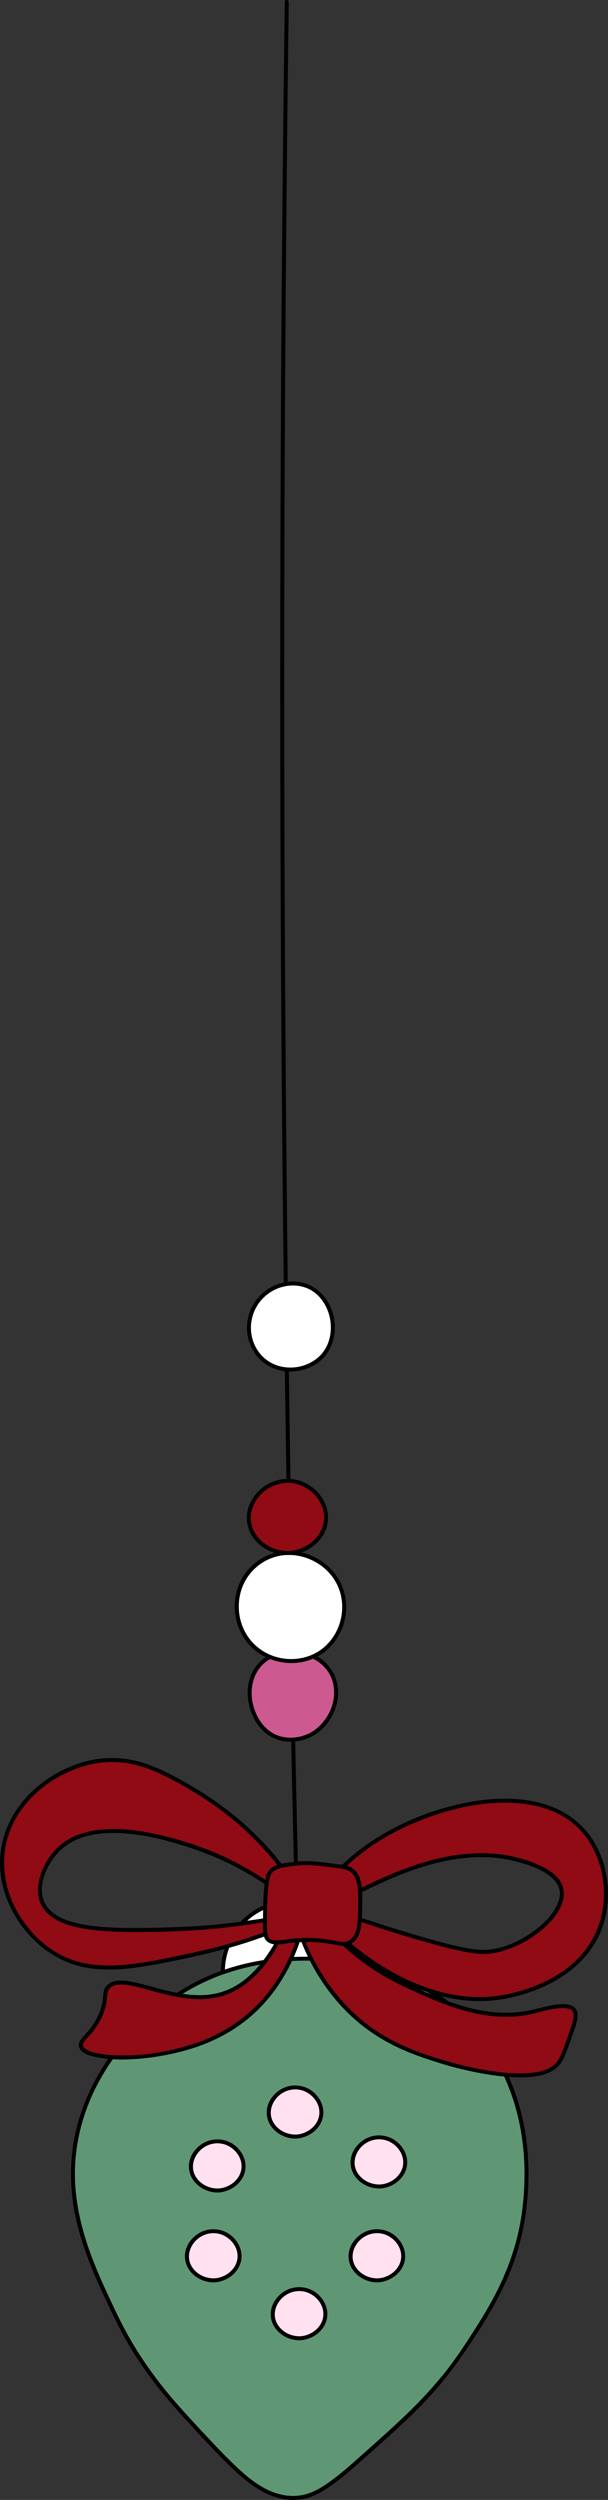 <?xml version="1.0" encoding="UTF-8"?> <svg xmlns="http://www.w3.org/2000/svg" id="_Слой_29" data-name="Слой 29" viewBox="0 0 304.66 1251.87"><rect x="0" y="0" width="304.66" height="1251.87" fill="#333333" stroke="none"/><defs><style> .cls-1, .cls-2, .cls-3, .cls-4, .cls-5, .cls-6 { stroke-width: 0px; } .cls-2 { fill: #5f9774; } .cls-3 { fill: #cc5a91; } .cls-4 { fill: #900b14; } .cls-5 { fill: #ffe1f0; } .cls-6 { fill: #fff; } </style></defs><g><path class="cls-6" d="m111.67,987.67c-.02-1.79.07-17.99,13.66-28.37,14.99-11.45,32.46-5.17,33.62-4.73,13.06,4.96,22.12,17.52,23.11,32.04-4.5,3.23-16.46,10.91-33.62,11.56-18.85.71-32.3-7.5-36.77-10.51Z"></path><path class="cls-1" d="m112.67,987.67c-.13-13,7.46-25.74,19.32-31.23,11.99-5.55,27.1-3.41,36.97,5.34,7.13,6.32,11.4,15.36,12.1,24.84l.5-.86c-17.22,12.33-40.09,14.89-59.56,6.42-3.43-1.49-6.72-3.29-9.83-5.37-1.07-.72-2.07,1.01-1.01,1.73,10.46,7.02,23.09,10.83,35.69,10.68,8.09-.1,16.11-1.8,23.55-4.95,2.68-1.13,5.28-2.44,7.78-3.92.96-.57,1.91-1.17,2.84-1.8.68-.46,1.93-1.03,2.02-1.92s-.17-1.85-.28-2.7c-.13-.95-.29-1.89-.48-2.82-.38-1.82-.89-3.61-1.53-5.35-1.22-3.34-2.89-6.51-4.98-9.39-4.17-5.72-9.92-10.27-16.58-12.75-10.2-3.8-22.67-2.7-31.87,3.08-10.17,6.39-16.19,17.88-16.65,29.77-.02.4-.02.8-.02,1.2.01,1.29,2.01,1.29,2,0Z"></path></g><g><path class="cls-2" d="m111.67,987.67c-15.95,5.64-27.91,14.31-34.67,19.96-11.02,9.2-30.61,29.08-37.82,58.84-8.67,35.75,5.48,65.4,18.39,92.46,12.87,26.98,27.97,43.23,41.5,57.79,20.42,21.97,32.55,34.66,48.86,34.15,11.08-.35,20.47-8.57,38.8-25,18.55-16.62,32.31-28.95,46.3-50.12,12.38-18.73,26.88-40.66,29.94-71.97,1.04-10.65,5.01-51.24-22.06-84.58-33.07-40.73-91.51-44.86-129.23-31.51Z"></path><path class="cls-1" d="m111.41,986.71c-12.48,4.45-24.07,11.16-34.31,19.56-7.52,6.16-14.28,13.25-20.13,21.01-8.16,10.8-14.44,23.05-18.02,36.12-4.09,14.93-4.37,30.53-1.31,45.68,2.87,14.17,8.42,27.6,14.48,40.66,3.21,6.92,6.45,13.85,10.17,20.52,3.57,6.41,7.52,12.61,11.82,18.55,7.32,10.11,15.66,19.36,24.15,28.5,5.36,5.77,10.71,11.57,16.36,17.06,4.31,4.19,8.84,8.27,13.9,11.55,7.69,4.98,17.18,7.67,26.17,4.78,4.52-1.46,8.59-4.03,12.39-6.82,5.43-3.99,10.49-8.48,15.52-12.96,10.91-9.7,21.96-19.35,31.93-30.04,9.45-10.13,17.37-21.33,24.84-32.97,7.02-10.93,13.41-22.3,17.88-34.54,4.07-11.14,6.31-22.75,7.18-34.56.66-9.04.48-18.15-.69-27.14-1.66-12.73-5.28-25.2-11.22-36.62-6.32-12.17-15.23-22.96-25.99-31.46-9.55-7.53-20.43-13.24-31.94-17.14-11.29-3.82-23.15-5.9-35.04-6.45-11.21-.51-22.52.35-33.51,2.65-4.95,1.04-9.83,2.38-14.6,4.06-1.21.42-.69,2.36.53,1.93,20.62-7.26,43.51-8.6,64.97-4.68,23.84,4.36,46.29,15.8,62.07,34.46,16.28,19.25,23.64,44.22,23.81,69.15.06,8.1-.54,16.3-1.9,24.29-2.34,13.79-7.26,26.94-13.87,39.24-2.93,5.45-6.15,10.74-9.49,15.94-3.49,5.43-7.02,10.85-10.84,16.06-8.21,11.17-17.81,21.13-27.96,30.54-5.43,5.03-10.95,9.96-16.48,14.88-5.09,4.54-10.19,9.13-15.66,13.21-3.74,2.79-7.75,5.46-12.22,6.94-3.96,1.32-8.2,1.52-12.3.77-10.82-1.97-19.53-10.06-27.09-17.51-5.47-5.39-10.68-11.05-15.91-16.67-3.9-4.2-7.79-8.42-11.54-12.76-9.02-10.43-17.08-21.61-23.76-33.68-3.55-6.42-6.67-13.08-9.76-19.74-2.99-6.42-5.84-12.91-8.32-19.55-5.1-13.7-8.46-28.1-8.17-42.79.3-14.89,4.31-29.57,11.18-42.75,9.89-18.96,25.38-35.13,43.7-46.12,6.19-3.71,12.72-6.83,19.52-9.26,1.2-.43.68-2.36-.53-1.93Z"></path></g><g><path class="cls-4" d="m158.95,954.57c-2.5-3.46,9.32-18.68,25.22-29.94,30.47-21.58,84.57-34.7,108.22-7.88,11.06,12.55,14.17,32.38,8.41,48.33-10.33,28.58-45.49,34.52-49.91,35.2-49.31,7.56-94.31-41.6-91.93-45.7.9-1.55,8.7,3.22,45.18,14.18,30.79,9.26,37.79,9.63,45.18,7.88,17.4-4.12,34.32-19.38,32.05-30.47-1.79-8.72-15.03-12.82-19.44-14.18-47.25-14.64-98.21,29.17-102.96,22.59Z"></path><path class="cls-1" d="m159.81,954.07c-.23-.34-.24-.63-.16-1.17.11-.8.45-1.6.79-2.33,1.08-2.27,2.57-4.36,4.12-6.33,4.56-5.79,10.01-10.93,15.78-15.5,10.42-8.26,22.49-14.47,34.99-18.93,12.28-4.37,25.32-7.19,38.4-7.09,11.55.09,23.62,2.64,32.87,9.93,10.98,8.65,16.24,22.88,16.02,36.61-.21,13.19-5.77,25.37-15.7,34.05-7.41,6.48-16.56,10.84-25.95,13.63-7.51,2.23-15.2,3.36-23.06,3.08-12.96-.45-25.61-4.43-37.12-10.26-10.04-5.09-19.4-11.57-27.76-19.11-3.09-2.78-6.06-5.72-8.76-8.88-1.56-1.83-3.26-3.81-4.22-6.05.05.12-.05-.13-.1-.28s-.07-.32-.12-.47c.11.36-.06-.03.02-.09.01,0-.08.24-.04.18-.11.17-.24.24-.25.23,0,0-.21,0,0,0,.1,0,.2,0,.3.01.18.02-.21-.05.13.02.15.03.3.06.44.1.36.09.72.19,1.08.3,1.03.31,2.04.67,3.06,1.03,9.94,3.5,19.88,6.97,29.95,10.12,8.1,2.53,16.22,4.99,24.41,7.2,5.2,1.41,10.45,2.76,15.77,3.64,3.13.52,6.33.89,9.51.71,3.62-.21,7.18-1.15,10.57-2.38,6.9-2.5,13.4-6.39,18.75-11.43,4.15-3.91,8.2-9,8.91-14.84,1.35-11.01-11.75-16.11-20.21-18.72-13-4.01-26.81-3.74-40.03-.97-12.19,2.56-23.86,7.16-35.12,12.42-4.57,2.14-9.08,4.41-13.6,6.64-3.16,1.56-6.34,3.21-9.67,4.38-.94.33-2.13.69-2.9.72-.19,0-.38.01-.57,0-.23-.02.04.04-.26-.05-.14-.04-.32-.18-.28-.12-.77-1.02-2.5-.02-1.73,1.01,1.28,1.7,3.63,1.19,5.39.66,3.26-.99,6.37-2.58,9.42-4.08,9.94-4.86,19.78-9.89,30.15-13.79,12.6-4.75,25.94-8.1,39.48-7.88,6.73.11,13.37,1.16,19.79,3.18,4.8,1.51,9.79,3.38,13.69,6.65,2.1,1.76,3.88,3.99,4.4,6.74.48,2.54-.21,5.21-1.3,7.51-2.94,6.2-8.53,11.08-14.2,14.73-7.55,4.86-16.36,8.29-25.38,7.54-4.35-.36-8.65-1.32-12.88-2.34-7.49-1.8-14.89-3.98-22.26-6.19-12.25-3.68-24.4-7.66-36.44-11.97-2.22-.79-4.44-1.69-6.73-2.28-1.03-.26-2.51-.58-3.15.55-.83,1.48.74,3.65,1.51,4.81,1.83,2.75,4.06,5.26,6.35,7.64,7.23,7.55,15.59,14.11,24.46,19.63,10.88,6.78,22.89,12.07,35.53,14.47,9.77,1.86,19.83,1.91,29.56-.22,8.59-1.89,17.03-5.04,24.55-9.62,10.16-6.19,18.4-15.26,22.16-26.69,4.53-13.77,2.83-29.89-4.79-42.26-6.41-10.41-16.94-16.9-28.74-19.52-12.48-2.77-25.62-1.75-38.01.98-13.07,2.88-25.77,7.79-37.41,14.39-6.18,3.51-12.03,7.57-17.44,12.19-5.35,4.57-10.45,9.65-14.52,15.42-1.25,1.78-2.44,3.67-3.19,5.72-.45,1.24-.79,2.85,0,4.03.72,1.06,2.45.06,1.73-1.01Z"></path></g><g><path class="cls-4" d="m149.55,952.61c3.34-3.44-17.26-35.59-51.54-55.82-15.26-9-30.79-18.17-50.43-14.71-20.07,3.54-43.1,20.05-46.23,45.18-2.66,21.34,10.09,40.46,24.17,49.91,19.36,12.99,41.88,8.07,74.07,1.05,27.28-5.95,50.56-16.05,49.91-18.39-.65-2.35-24.86,5.22-63.04,6.3-27.66.78-58.47,1.66-65.14-13.13-3.81-8.45,1.21-19.88,7.35-26.27,17.68-18.37,55.51-6.08,67.77-2.1,34.36,11.16,50.37,30.82,53.11,27.98Z"></path><path class="cls-1" d="m150.26,953.32c1.27-1.39.44-3.72-.14-5.22-1.24-3.22-3.08-6.21-4.99-9.07-6.26-9.37-14.06-17.78-22.43-25.29-10.67-9.58-22.65-17.41-35.28-24.16-6.28-3.36-12.87-6.3-19.83-7.91-7.1-1.63-14.44-1.76-21.59-.31-11.31,2.3-22.04,8.11-30.33,16.12-9.05,8.75-14.94,20.43-15.6,33.08-.72,13.78,4.86,27.26,13.82,37.57,7.79,8.97,18.13,15.33,29.92,17.29,12.67,2.11,25.71-.04,38.18-2.48,15.46-3.02,30.87-6.45,45.78-11.57,5.4-1.86,10.79-3.88,15.95-6.34,1.58-.75,3.16-1.54,4.62-2.52.77-.52,1.82-1.18,2.11-2.13.61-2.01-2.05-2.06-3.29-1.98-3.06.2-6.12.81-9.14,1.3-11.89,1.96-23.8,3.66-35.82,4.59-7.87.61-15.75.86-23.64,1.04-7.15.17-14.31.26-21.46-.05-6.32-.27-12.7-.81-18.86-2.31-4.68-1.14-9.58-2.87-13.09-6.31-9.24-9.07-1.57-24.93,6.9-31.65,8.6-6.83,20.45-7.7,31-6.87,9.91.78,19.64,3.18,29.11,6.14,11.8,3.69,23.1,8.5,33.69,14.91,4.24,2.56,8.34,5.34,12.37,8.23,2.52,1.8,4.97,3.75,7.64,5.33,1.23.73,3.16,1.8,4.43.56.92-.9-.49-2.32-1.41-1.41,0,0,.15.02-.03-.02-.31-.07.1.05-.21-.03-.16-.04-.32-.09-.47-.15-.1-.04-.68-.32-1-.5-.5-.28-.99-.59-1.47-.91-2.84-1.87-5.54-3.95-8.32-5.9-9.53-6.72-19.63-12.52-30.42-16.97-8.98-3.7-18.45-6.63-27.94-8.77-10.39-2.34-21.36-3.74-31.95-1.98-5.1.85-10.14,2.55-14.45,5.47-4.86,3.29-8.62,8.06-11.02,13.4-2.53,5.64-3.76,12.37-1.03,18.17,1.84,3.91,5.4,6.68,9.24,8.49,4.92,2.32,10.34,3.42,15.7,4.13,6.51.86,13.09,1.1,19.65,1.15,14.86.1,29.8-.38,44.59-1.86,10.66-1.07,21.21-2.78,31.78-4.47,2.25-.36,4.68-.93,6.98-.76.27.02-.14,0,.17.02.25.02.11.03.11.02,0,.01-.46-.69-.23-.7-.05,0-.03.07-.19.24-.16.16-.33.3-.5.44-.41.32-.98.67-1.47.96-3.95,2.35-8.31,4.06-12.58,5.69-6.5,2.48-13.12,4.62-19.82,6.51-7.8,2.2-15.71,3.93-23.64,5.61-7,1.49-14.02,2.92-21.11,3.92-11.56,1.62-23.71,2.06-34.75-2.32-11.4-4.52-20.73-13.92-26.46-24.62-6.48-12.13-7.98-26.5-3-39.44,4.32-11.23,13.1-20.36,23.38-26.39,10.89-6.39,23.71-9.52,36.26-7.22,6.94,1.27,13.51,3.95,19.76,7.16,6.36,3.27,12.62,6.9,18.61,10.82,11.07,7.24,21.19,15.98,30.03,25.82,3.39,3.78,6.61,7.72,9.5,11.9,2.02,2.92,3.99,5.97,5.39,9.25.39.91.74,1.87.91,2.84.02.1.07.52.03.86.03-.28-.05.08-.06.17,0-.05-.04.03.01-.03-.87.95.54,2.37,1.41,1.41Z"></path></g><g><path class="cls-4" d="m152.68,944.76c-3.64-1.43-12.56,46.69-43.25,54.29-22.66,5.6-48.72-12.98-55.61-3.53-1.92,2.63-.18,4.47-2.65,11.48-4.09,11.61-11.51,14.03-10.59,17.65,1.52,6,23.98,7.53,44.14,3.09,8.53-1.88,25.35-5.58,40.6-18.98,27.5-24.14,30.56-62.74,27.36-64Z"></path><path class="cls-1" d="m152.94,943.79c-1.72-.6-2.85,2.15-3.38,3.28-1.44,3.04-2.62,6.2-3.91,9.3-3.84,9.22-8.24,18.42-14.47,26.29-3.32,4.2-7.18,8.03-11.71,10.93-5.12,3.28-10.92,5.13-17,5.46-7.26.39-14.45-1.05-21.44-2.84-5.88-1.5-11.75-3.5-17.79-4.24-3.86-.47-8.67-.18-10.72,3.72-1.04,1.99-.74,4.41-1.12,6.57-.69,3.95-2.31,7.79-4.47,11.16-1.47,2.28-3.28,4.25-5.07,6.26-1.08,1.22-2.37,2.64-2.36,4.38.03,4.3,6.52,5.66,9.68,6.25,7.43,1.38,15.2,1.19,22.7.44,6.85-.68,13.62-2,20.27-3.77,14.92-3.97,28.72-11.45,39.31-22.81,9.17-9.84,15.78-21.97,19.73-34.79,1.48-4.8,2.59-9.73,3.18-14.72.33-2.85.7-6.07,0-8.9-.17-.67-.48-1.57-1.17-1.87-1.17-.51-2.19,1.21-1.01,1.73.23.1-.13-.16.05.04-.25-.27.08.21.04.1.03.1.21.71.26,1.03.18.99.19,2.45.16,3.64-.11,4.09-.81,8.17-1.73,12.14-2.76,11.91-7.88,23.36-15.13,33.22-9.22,12.54-22.06,21.8-36.72,26.97-12.92,4.55-27.02,6.94-40.7,6.48-3.29-.11-6.61-.38-9.83-1.09-2.03-.44-4.33-1.01-5.98-2.34-1.04-.84-1.37-1.81-.69-2.96,1.03-1.75,2.69-3.15,3.99-4.7,4.27-5.09,7.27-11.41,7.78-18.09.14-1.89.25-3.59,1.81-4.88,1.35-1.12,3.19-1.39,4.89-1.4,5.36-.03,10.75,1.85,15.87,3.23,6.6,1.78,13.28,3.47,20.12,3.96,6.38.46,12.81-.27,18.73-2.8,4.72-2.02,8.95-5.07,12.62-8.65,7.26-7.09,12.43-16.1,16.66-25.24,1.72-3.72,3.28-7.5,4.83-11.29.94-2.29,1.79-4.72,3.12-6.82.2-.32.22-.12.44-.53-.04.08.01.04-.12.06.07-.01-.32-.03-.22,0,1.22.43,1.74-1.5.53-1.93Z"></path></g><g><path class="cls-4" d="m149.55,952.61c-4.77,3.12,3.73,32.47,24.31,53.49,16.17,16.51,34.14,22.12,48.11,26.48,2.11.66,48.27,14.7,58.26,0,1.72-2.53,3.48-7.54,4.85-11.48,2.86-8.15,4.29-12.22,2.65-14.56-2.97-4.24-14.38-.56-20.74.88-23.47,5.34-44.77-4.55-64.44-13.68-35.9-16.67-48.18-44.29-53-41.14Z"></path><path class="cls-1" d="m149.05,951.75c-2.47,1.7-1.86,5.84-1.5,8.34.79,5.42,2.72,10.68,4.88,15.69,6.3,14.57,16.03,28.05,28.43,38.02,6.37,5.12,13.43,9.3,20.9,12.6,6.25,2.76,12.72,4.9,19.23,6.93,6.64,2.08,13.46,3.69,20.3,4.93,5.43.99,10.92,1.73,16.44,1.95,4.97.19,10.14.03,14.92-1.45,1.99-.61,3.94-1.48,5.61-2.73,1.95-1.47,3.25-3.38,4.28-5.58,1.83-3.91,3.17-8.07,4.58-12.15,1-2.89,2.27-6.03,2.3-9.14.06-6.24-7.34-5.87-11.71-5.18-3.35.53-6.62,1.43-9.92,2.22-4.42,1.07-8.93,1.66-13.48,1.72-18.18.24-35.13-7.52-51.26-15.04-13.4-6.25-25.34-15-35.7-25.52-3.35-3.39-6.49-6.97-9.71-10.48-1.71-1.86-3.69-4.43-6.15-5.31-.81-.29-1.7-.3-2.44.17-1.09.68-.09,2.41,1.01,1.73.27-.17.11-.17.49-.1-.31-.05.18.05.27.08.12.05.11.03.38.18.96.54,1.68,1.23,2.5,2.03,2.75,2.69,5.23,5.66,7.84,8.49,8.63,9.36,18.21,17.78,29.13,24.4,7.11,4.31,14.74,7.73,22.34,11.06s15.77,6.5,24.08,8.39c8.47,1.93,17.2,2.53,25.81,1.23,6.58-1,13.15-3.87,19.87-3.64,1.97.07,4.33.6,4.61,2.9.35,2.77-1.06,5.94-1.93,8.5-1.36,4.01-2.67,8.09-4.41,11.95-.97,2.16-2.1,4.13-4.03,5.56-3.41,2.52-7.93,3.32-12.06,3.64-5.24.4-10.53.03-15.74-.62-8.45-1.06-16.84-2.93-25.02-5.28-10.4-2.99-20.77-6.59-30.22-11.92-14.3-8.06-25.78-20.09-34.07-34.19-3.33-5.67-6.2-11.65-8.28-17.89-1.3-3.9-2.66-8.28-2.35-12.45.04-.53.12-1.07.31-1.57.1-.28.37-.65.46-.71,1.05-.72.05-2.46-1.01-1.73Z"></path></g><g><path class="cls-4" d="m135.91,936.82c2.4-2.33,5.72-2.73,12.36-3.53,5.77-.69,10.01-.15,18.1.88,5.48.7,8.25,1.07,9.71,2.21,4.57,3.54,4.49,10.51,4.41,17.21-.1,8.99-.18,15.37-4.41,18.54-4.38,3.27-8.13-.69-21.68-.73-12.07-.03-16.96,3.1-20.24-.31-1.11-1.15-1.5-2.49-1.33-12.65.31-18.03,1.63-20.2,3.09-21.63Z"></path><path class="cls-1" d="m136.61,937.52c1.7-1.61,4-2.13,6.24-2.51,3.21-.55,6.51-.98,9.78-1.03,3.22-.05,6.43.29,9.63.67,3.52.42,7.13.72,10.6,1.51,2.47.56,4.1,1.98,5.16,4.33,1.36,3.01,1.46,6.5,1.49,9.74.03,3.57.01,7.16-.21,10.73-.17,2.7-.45,5.64-1.8,8.04-.9,1.59-2.39,2.99-4.23,3.33-1.61.3-3.31-.1-4.89-.4-6.37-1.2-12.69-1.82-19.18-1.34-2.79.2-5.56.64-8.34.94-1.59.17-3.47.42-4.96-.35-.45-.23-1.07-.78-1.27-1.04-.16-.21-.32-.55-.41-.88-.47-1.71-.41-3.59-.43-5.34-.08-6.49.02-13.08.72-19.54.24-2.18.47-4.78,1.71-6.43-.14.19.28-.3.4-.41.92-.9-.49-2.32-1.41-1.41-1.43,1.4-1.94,3.36-2.28,5.28-1.09,6.19-1.06,12.65-1.13,18.91-.03,2.74-.13,5.55.26,8.27.16,1.11.45,2.16,1.2,3.02,2.83,3.26,7.83,1.89,11.51,1.43,7.27-.9,14.51-.79,21.71.57,3.86.73,7.7,1.65,10.91-1.27,1.99-1.81,2.94-4.44,3.41-7.03.64-3.56.64-7.22.68-10.83.07-6.14.8-15.06-5.03-19.06-2.07-1.42-5.02-1.57-7.43-1.9-4-.54-8.03-1.11-12.06-1.4-3.3-.24-6.54-.09-9.82.31-3.04.37-6.28.6-9.13,1.83-1.05.45-1.98,1.07-2.81,1.86-.94.89.48,2.3,1.41,1.41Z"></path></g><path class="cls-1" d="m149.26,933.28c-2.83-122.49-4.79-244.99-5.86-367.51-1.06-121.15-1.26-242.3-.6-363.45.37-67.12,1-134.24,1.89-201.36.02-1.29-1.98-1.29-2,0-1.6,120.12-2.36,240.26-2.27,360.39.09,121.95,1.06,243.89,2.9,365.83,1.04,68.71,2.35,137.41,3.94,206.1.03,1.28,2.03,1.29,2,0h0Z"></path><g><path class="cls-3" d="m155.59,868.77c-5.6,2.88-13.24,3.5-19.37,0-11.37-6.49-15.44-25.96-5.25-35.92,9.29-9.09,27.61-7.5,34.71,4.44,6.61,11.11.47,26.05-10.09,31.49Z"></path><path class="cls-1" d="m155.08,867.91c-4.78,2.4-10.53,3.01-15.62,1.25-3.98-1.38-7.21-4.31-9.43-7.84-4.25-6.75-5.42-16.07-1.66-23.29,8.06-15.49,34.11-12.16,38.44,4.58,2.52,9.75-2.96,20.71-11.73,25.31-1.14.6-.13,2.32,1.01,1.73,8.59-4.5,14.21-14.64,13.21-24.34-.98-9.53-8.3-16.73-17.51-18.69-8.52-1.81-18.18.65-23.54,7.83-5.48,7.36-5.13,17.83-1.15,25.77,2.24,4.46,5.81,8.34,10.44,10.33,5.93,2.55,12.84,1.95,18.54-.91,1.15-.58.14-2.3-1.01-1.73Z"></path></g><g><path class="cls-6" d="m160.43,827.6c-12.02,7.85-28.1,4.35-36.33-6.46-9.3-12.21-6.58-31.12,6.86-39.56,13.61-8.54,31.95-2.42,38.75,11.3,5.78,11.65,2.39,27.09-9.28,34.71Z"></path><path class="cls-1" d="m159.93,826.74c-9.64,6.2-22.64,5.19-31.33-2.29-8.02-6.91-10.86-18.24-7.67-28.25,3.28-10.28,12.81-17.48,23.64-17.54,10.47-.06,20.69,6.24,24.84,15.94,4.88,11.38.84,25.29-9.49,32.14-1.07.71-.07,2.44,1.01,1.73,9.87-6.54,14.53-18.92,11.72-30.4-2.74-11.21-12.62-19.53-23.94-21.12-11.59-1.63-23.13,4.32-28.22,14.94-4.84,10.1-3.48,22.63,3.87,31.17,7.84,9.1,21.36,12.31,32.42,7.6,1.44-.62,2.82-1.35,4.14-2.2,1.08-.69.08-2.43-1.01-1.73Z"></path></g><g><path class="cls-4" d="m145.13,777.67c-9.54.55-19.29-6.27-20.38-15.86-1.22-10.7,8.83-20.57,19.78-20.31,10.09.24,19.5,9.05,18.8,19.4-.64,9.41-9.37,16.25-18.21,16.77Z"></path><path class="cls-1" d="m145.13,776.67c-7.15.35-14.5-3.4-17.83-9.86-3.46-6.7-1.04-14.53,4.37-19.39s13.6-6.37,20.37-3.05c6.48,3.19,11.22,10.08,10.21,17.47-1.13,8.31-9.03,14.28-17.11,14.83-1.28.09-1.29,2.09,0,2,7.98-.53,15.68-5.64,18.33-13.35,2.74-7.97-1.05-16.43-7.74-21.09-6.89-4.79-15.97-4.88-22.94-.19-6.67,4.49-10.81,12.75-8.44,20.74,2.6,8.77,11.88,14.33,20.79,13.9,1.28-.06,1.29-2.06,0-2Z"></path></g><g><path class="cls-5" d="m148.61,1069.91c-6.5.38-13.15-4.27-13.89-10.81-.83-7.29,6.02-14.02,13.49-13.84,6.88.16,13.29,6.17,12.81,13.23-.44,6.41-6.38,11.08-12.41,11.43Z"></path><path class="cls-1" d="m148.61,1068.91c-4.82.21-9.77-2.29-11.95-6.71s-.52-9.54,3.02-12.72c3.72-3.33,9.12-4.21,13.61-1.93,4.17,2.11,7.21,6.49,6.7,11.29-.6,5.63-5.97,9.68-11.38,10.07-1.28.09-1.29,2.09,0,2,5.61-.4,10.97-3.95,12.82-9.39s-.76-11.38-5.37-14.64-11.09-3.45-15.94-.23-7.6,8.83-6.02,14.42c1.76,6.2,8.26,10.12,14.52,9.84,1.28-.06,1.29-2.06,0-2Z"></path></g><g><path class="cls-5" d="m109.61,1096.91c-6.5.38-13.15-4.27-13.89-10.81-.83-7.29,6.02-14.02,13.49-13.84,6.88.16,13.29,6.17,12.81,13.23-.44,6.41-6.38,11.08-12.41,11.43Z"></path><path class="cls-1" d="m109.61,1095.91c-4.82.21-9.77-2.29-11.95-6.71s-.52-9.54,3.02-12.72c3.72-3.33,9.12-4.21,13.61-1.93,4.17,2.11,7.21,6.49,6.7,11.29-.6,5.63-5.97,9.68-11.38,10.07-1.28.09-1.29,2.09,0,2,5.61-.4,10.97-3.95,12.82-9.39,1.88-5.53-.76-11.38-5.37-14.64s-11.09-3.45-15.94-.23-7.6,8.83-6.02,14.42c1.76,6.2,8.26,10.12,14.52,9.84,1.28-.06,1.29-2.06,0-2Z"></path></g><g><path class="cls-5" d="m190.61,1094.91c-6.5.38-13.15-4.27-13.89-10.81-.83-7.29,6.02-14.02,13.49-13.84,6.88.16,13.29,6.17,12.81,13.23-.44,6.41-6.38,11.08-12.41,11.43Z"></path><path class="cls-1" d="m190.61,1093.91c-4.82.21-9.77-2.29-11.95-6.71s-.52-9.54,3.02-12.72c3.72-3.33,9.12-4.21,13.61-1.93,4.17,2.11,7.21,6.49,6.7,11.29-.6,5.63-5.97,9.68-11.38,10.07-1.28.09-1.29,2.09,0,2,5.61-.4,10.97-3.95,12.82-9.39,1.88-5.53-.76-11.38-5.37-14.64s-11.09-3.45-15.94-.23-7.6,8.83-6.02,14.42c1.76,6.2,8.26,10.12,14.52,9.84,1.28-.06,1.29-2.06,0-2Z"></path></g><g><path class="cls-5" d="m107.61,1141.91c-6.5.38-13.15-4.27-13.89-10.81-.83-7.29,6.02-14.02,13.49-13.84,6.88.16,13.29,6.17,12.81,13.23-.44,6.41-6.38,11.08-12.41,11.43Z"></path><path class="cls-1" d="m107.61,1140.91c-4.82.21-9.77-2.29-11.95-6.71s-.52-9.54,3.02-12.72c3.72-3.33,9.12-4.21,13.61-1.93,4.17,2.11,7.21,6.49,6.7,11.29-.6,5.63-5.97,9.68-11.38,10.07-1.28.09-1.29,2.09,0,2,5.61-.4,10.97-3.95,12.82-9.39,1.88-5.53-.76-11.38-5.37-14.64s-11.09-3.45-15.94-.23-7.6,8.83-6.02,14.42c1.76,6.2,8.26,10.12,14.52,9.84,1.28-.06,1.29-2.06,0-2Z"></path></g><g><path class="cls-5" d="m150.61,1170.91c-6.5.38-13.15-4.27-13.89-10.81-.83-7.29,6.02-14.02,13.49-13.84,6.88.16,13.29,6.17,12.81,13.23-.44,6.41-6.38,11.08-12.41,11.43Z"></path><path class="cls-1" d="m150.61,1169.91c-4.82.21-9.77-2.29-11.95-6.71s-.52-9.54,3.02-12.72c3.72-3.33,9.12-4.21,13.61-1.93,4.17,2.11,7.21,6.49,6.7,11.29-.6,5.63-5.97,9.68-11.38,10.07-1.28.09-1.29,2.09,0,2,5.61-.4,10.97-3.95,12.82-9.39,1.88-5.53-.76-11.38-5.37-14.64s-11.09-3.45-15.94-.23-7.6,8.83-6.02,14.42c1.76,6.2,8.26,10.12,14.52,9.84,1.28-.06,1.29-2.06,0-2Z"></path></g><g><path class="cls-5" d="m189.61,1141.91c-6.5.38-13.15-4.27-13.89-10.81-.83-7.29,6.02-14.02,13.49-13.84,6.88.16,13.29,6.17,12.81,13.23-.44,6.41-6.38,11.08-12.41,11.43Z"></path><path class="cls-1" d="m189.61,1140.91c-4.82.21-9.77-2.29-11.95-6.71s-.52-9.54,3.02-12.72c3.72-3.33,9.12-4.21,13.61-1.93,4.17,2.11,7.21,6.49,6.7,11.29-.6,5.63-5.97,9.68-11.38,10.07-1.28.09-1.29,2.09,0,2,5.61-.4,10.97-3.95,12.82-9.39s-.76-11.38-5.37-14.64-11.09-3.45-15.94-.23-7.6,8.83-6.02,14.42c1.76,6.2,8.26,10.12,14.52,9.84,1.28-.06,1.29-2.06,0-2Z"></path></g><g><path class="cls-6" d="m161.5,679.13c-7.36,7.94-21.68,9.51-30.53.95-8.41-8.13-7.91-21.57-.83-29.74,6.23-7.19,17.03-9.72,25.19-5.68,11.84,5.88,15.55,24.36,6.17,34.47Z"></path><path class="cls-1" d="m160.79,678.42c-5.79,6.13-15.34,8.09-23.13,4.88-8.4-3.46-12.98-12.46-11.72-21.31,1.28-8.99,8.1-16.15,17.02-17.89,4.31-.84,8.94-.28,12.78,1.91,3.29,1.88,5.83,4.82,7.53,8.18,3.88,7.65,3.44,17.73-2.48,24.23-.87.95.54,2.37,1.41,1.41,5.84-6.41,6.96-15.92,3.99-23.91-3.15-8.49-10.72-14.47-19.99-14.18-9.91.3-18.69,7.05-21.49,16.56-2.74,9.31.55,19.73,8.82,25.08,8.86,5.73,21.46,4.1,28.68-3.55.88-.94-.53-2.35-1.41-1.41Z"></path></g></svg> 
